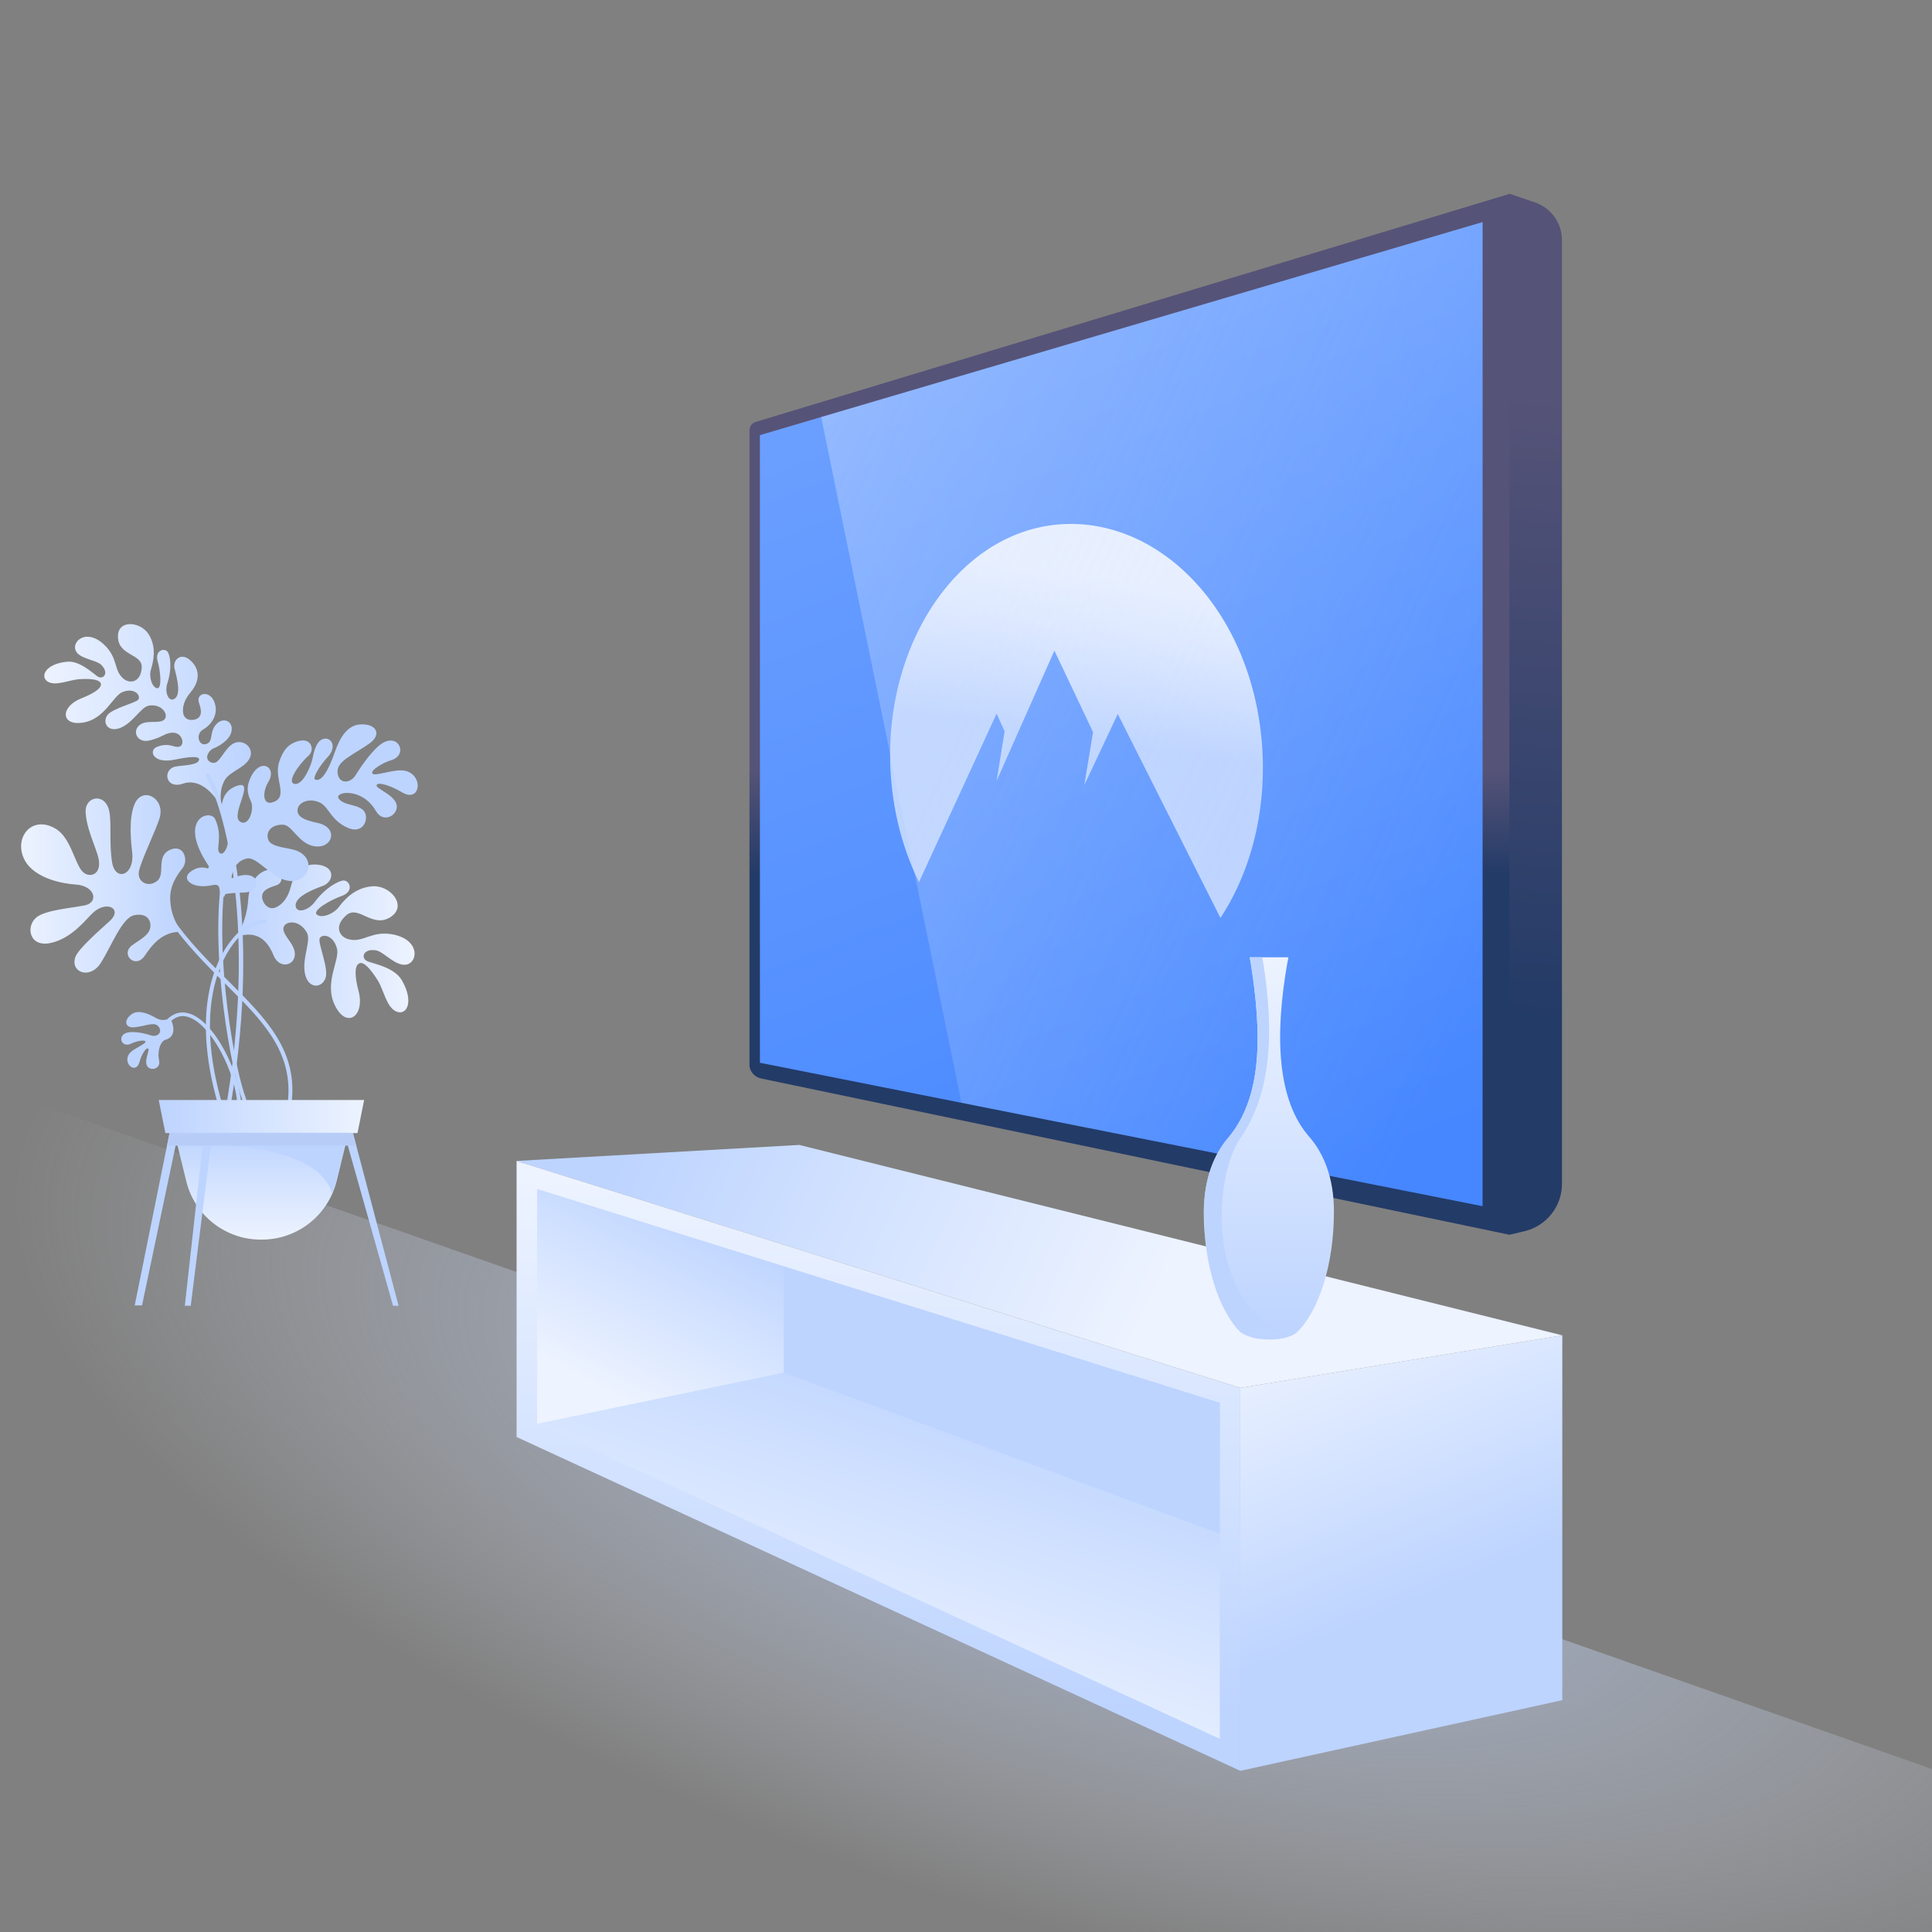 <svg width="555" height="555" viewBox="0 0 555 555" fill="none" xmlns="http://www.w3.org/2000/svg"><rect x="0" y="0" width="555" height="555" fill="#808080" stroke="none"/><g clip-path="url(#clip0)"><path d="M-86.602 282.9l782.1 274.6-70.5 130.3h-885.1l173.5-404.9z" fill="url(#paint0_radial)"/><path d="M71.3 258.5c.1-2.8 1.3-6.4 3.9-7.9 4.8-2.8 7.5 2.6 4.2 3.7-1.7.6-3.9 1.2-4.1 3-.2 1.6 1.6 4.7 4.3 3.2 2.7-1.5 3.6-4.4 4-6 1-4 3.8-6.9 8.4-6 4.5.9 3.7 4.9.7 6-3 1.1-8.5 3.3-7.7 6.1.5 1.7 3.6 1 5.5-1.6s5-5.2 7.7-6c2.201-.6 3.801 3.1-.1 4.4-3.1 1.1-8.4 4.1-7.1 5.3 1.3 1.2 4.8-.1 6.3-2.1s4.601-5.7 9.801-6c5.1-.3 10.1 5.7 5 8.9-5.2 3.2-9.1-3.6-12.6-.6-3.6 3.1-2.1 6.2.6 6.9 4.3 1.2 6.6-2.7 13.1-1.3 8.2 1.8 6.7 9.3 2.4 8.6-2.8-.4-5.5-3.7-7.6-4.1-3.8-.6-4.5 2.4-2.3 3.2 2.2.8 7.7 1.8 9.8 5.5 3.5 6.2 1.3 10.1-1.6 8.9-2.9-1.2-3.6-6.1-5.4-9-2.1-3.3-4.1-5.6-5.4-4.8-1.3.7-1.2 3.8-.1 7.9 1.9 7.2-3.4 10.9-6.7 4.3-3.4-6.6 1.4-13.2.5-16.5-1.1-4.2-4.6-4.3-5-2.8-.4 1.5 2.7 8.6 1.7 11.3-1.1 3-5 3.1-5.9-1.3-.9-4.4 1.8-9.4.6-11.7-2.2-4.1-6.6-3.5-6.8-1.3-.1 2.2 3.3 4.4 3.3 7.4 0 3.4-4.5 4.3-6.1.4-1.6-4-4.6-7.6-10.8-5.3 2.4-3.5 3.3-7.8 3.5-10.7z" fill="url(#paint1_linear)"/><path d="M63.2 317.9c-.2 0-.5-.2-.5-.4-8.3-28.5 0-42.9 4-47.7 3-3.7 6.6-5.8 9.4-5.6.3 0 .5.3.5.6s-.3.5-.6.5c-1.8-.2-5.1 1.1-8.4 5.1-3.9 4.7-11.9 18.7-3.8 46.7.1.3-.1.6-.4.7 0 .1-.1.1-.2.1z" fill="#BDD4FF"/><path d="M63.601 232.2c-.5-4.3-.1-5.8.7-7.6 1.1-2.7 5.3-3.7 7-6.1 2.6-3.4-1.8-7-4.9-4.5-2.6 2.1-3.5 6-5.8 5-2.2-1-.6-3.5.7-4 1.3-.5 4.7-2.3 5.2-4.9.6-3-2.5-4.3-4.5-1.9-2 2.3-.5 5.2-3.1 5.6-1.9.3-2.7-3-.6-4.2 2.6-1.5 4.1-4.2 3.6-6.8-.9-4.8-5.6-4-4.8-1.1.5 1.5 1.1 3.3 0 4.4-1 1-4.2 1.3-4.5-1.4-.3-2.7 1.3-4.8 2.2-5.9 2.3-2.7 3-6.2 0-9-2.9-2.7-5.4-.1-4.6 2.5.7 2.7 2 7.7-.4 8.6-1.4.5-2.6-2-1.7-4.7.9-2.7 1.2-6.2.3-8.5-.7-1.9-4.1-1.1-3.1 2.3.8 2.7 1.3 8-.2 7.7-1.5-.3-2.4-3.4-1.7-5.5.6-2.1 1.7-6.2-.7-10s-9.2-4.3-8.8 1c.3 5.3 7.2 4.6 6.8 8.7-.3 4.1-3.3 4.6-5.2 3.1-3-2.5-1.4-6-5.8-10-5.4-4.9-10 0-7.4 2.7 1.7 1.7 5.5 2 6.8 3.3 2.4 2.4.5 4.4-1.1 3.3-1.6-1.1-5.2-4.6-8.8-4.2-6.1.6-7.8 4.2-5.5 5.7 2.3 1.4 6.2-.5 9.1-.7 3.4-.2 6 .1 6.2 1.4.1 1.3-2.1 2.7-5.6 4.1-6.1 2.4-6 7.9.3 7 6.4-.9 8.7-7.7 11.5-8.8 3.5-1.4 5.4 1.1 4.5 2.2-.9 1-7.5 2.5-8.9 4.5-1.5 2.3.4 5.1 4 3.5 3.6-1.6 5.8-6 8-6.3 4-.6 5.8 2.9 4.3 4.1-1.5 1.2-4.8-.1-6.9 1.4-2.4 1.8-.8 5.4 2.8 4.5 3.6-.8 4.6-2.4 7-2.2 2.4.2 3.2 3.5 1.5 4-1.6.4-2.7-1.3-6.3 0-2.6.9-1.5 5.1 5.1 3.7 4.4-.9 7.5-1.1 6.8.3-.7 1.4-4.6 1.3-6.6 1.7-3.9.7-3.1 6.7 2.1 4.9 6.1-2 10.6 5.7 11 7.1z" fill="url(#paint2_linear)"/><path d="M70.2 316.6c-.2 0-.4-.1-.5-.4-3.2-8.3-9.4-41.1-6-64.3 0-.3.3-.5.6-.5s.5.3.5.6c-3.3 23 2.7 55.5 5.9 63.7.1.3 0 .6-.3.7 0 .2-.1.2-.2.2z" fill="#BDD4FF"/><path d="M83.2 317.9c-.4 0-.6-.3-.6-.6 2-15-7.2-24.1-17.8-34.6-5.6-5.6-11.4-11.4-16.5-18.7-.2-.3-.1-.6.1-.8.3-.2.6-.1.8.1 5 7.2 10.8 13 16.4 18.5 10.8 10.8 20.2 20.1 18.1 35.6 0 .3-.2.5-.5.5z" fill="#BDD4FF"/><path d="M65.898 316.6c-.4-.1-.6-.3-.6-.7 4.5-27.7 3.6-49.1 2-62.2-1.9-15.7-5.6-26.3-8.1-30.6-.2-.3-.1-.6.2-.8.3-.2.6-.1.8.2 4.7 8 15 40.5 6.3 93.6 0 .3-.3.5-.6.5z" fill="#BDD4FF"/><path d="M68.801 317.9c-.3 0-.6-.2-.6-.5-.5-9.3-7.6-23.4-14.3-25.3-2.4-.7-4.6.4-6.4 3.2-.2.3-.5.3-.8.2-.3-.2-.3-.5-.2-.8 2.7-4 5.6-4.2 7.7-3.6 7.2 2 14.6 16.5 15.1 26.3.1.2-.1.5-.5.5zM48.7 325.5l-10 49.5h2.1l10.4-49.5h-2.5zm50.198 0l14 49.6h1.6l-13.1-49.6h-2.5z" fill="#BDD4FF"/><path d="M102.698 325.5h-55.2l-1.9-9.5h59l-1.9 9.5z" fill="url(#paint3_linear)"/><path d="M75.198 356.1h-.3c-10.1 0-19-6.9-21.4-16.8l-3.4-13.9h50l-3.4 13.9c-2.5 9.9-11.3 16.8-21.5 16.8z" fill="url(#paint4_linear)"/><path d="M55.398 325.5h42.1l2.4.5-3.3 13.3c-.3 1.2-.7 2.4-1.2 3.5-5-16-40.5-13.8-44.5-13.8l4.5-3.5z" fill="#BDD4FF"/><path d="M58.598 325.5l-5.5 49.6h1.7l6.2-49.6h-2.4zm53.701-107.1c5.3-1.5 2-8.6-3.3-4.3-3 2.5-5.7 6.8-7 8.8-1.3 2-4.5 2.5-5-.7-.6-3.5 4.3-5.2 9.1-8.6 3.8-2.7 1.9-5.8-2.6-5.5-3.6.2-5.8 3.6-7.3 7.9-1.5 4.3-3.6 8.9-5.7 7.9-.8-.4 1.5-4.2 3.7-6.5 2.5-2.7 1.2-5.5-1-5.2-2.2.3-3 3.5-3.4 5.6-.4 2.1-2.7 7.7-5.1 7.4-2.5-.3.9-5.4 4.1-8.3 1.6-1.5.7-5.3-3.5-3.9-1.7.6-3.8 1.6-5.2 6.2-1.3 4.5 2.5 9.3-1.1 11-3.7 1.8-3.7-2.7-1.9-5.6 2.8-4.6-3.2-7.6-5.7.3-.5 1.7-.2 3.5.6 5.1 1.3 2.5-.7 7.9-3.2 5.9-2.5-2.1 4.6-11.9-.6-10.2-5.9 1.9-4.9 8.6-3.2 12.4 1.7 3.8-.8 8.6-2.1 6.7-.8-1.2 1.1-4.8-1.1-9.5-1.4-3-11-.2-1.9 13.4.3.4-.1.9-.5.7-1.1-.3-2.4-.3-3.7.4-4.5 2.3-.8 5.8 5.2 4.5 3-.7 1.7 1.8 2.7 2.9.8 1.1 1-.1 1.1-.3.2-.3 4.8-.5 5.3-.5 5.5 0 5.1-7.5-3.1-4.2-.2.1-.4 0-.4-.2.4-2.6 1.7-4.8 4.5-5.4 2.4-.4 5.5 3.6 9.1 5.5 7.6 3.9 11.9-4.9 5.2-7.7-2.2-.9-7-.9-8.1-2.9-1-2 .2-4.6 4-4.6 2.8 0 4.4 5.4 9.1 6.2 4.7.8 6.9-4.3 2.3-6.3-1.3-.6-6.6-1-7.1-3.5s3-4.4 6.5-2.7c2.4 1.2 3.1 5.1 7.9 7.2 4.8 2.1 6.4-3.2 4.4-5.1-1.8-1.7-5.6-1.3-7-3.3-1.4-2 6.7-3.4 10.7 3.6 2.2 3.8 6.7 1 5.9-2-.9-2.9-6.2-4.5-5.7-5.5.5-1.1 4.8.6 7.1 2 5.9 3.7 6.6-6 0-6.2-2.9-.1-7.9 1.8-8.3.9-.7-.9 3-3.1 5.3-3.8zm-74.601 81.4c-3.1 1.5-4.4-3.1-.2-3.3 2.4-.1 4.6.5 6.1 1 1.4.4 3.1-.7 2.1-2.4-1.2-1.8-3.4-.4-7 0-2.8.3-3.2-1.9-1.1-3.6 1.7-1.4 4.2-.7 6.6.6 1.1.6 2.3 1.5 4.7.4 0 0 2.8 5-1.4 6.2-1.3.4-2.4 3-1.8 5.9.6 2.6-2.7 3.2-3.5 1.5-.8-1.7 1-4.6.3-4.9-.7-.3-2 2.2-2.4 3.8-1.1 4.1-5.5 0-2.5-2.8 1.3-1.2 4.4-2.4 4.2-3-.2-.6-2.8-.1-4.1.6z" fill="#BDD4FF"/><path d="M52.3 267.7s-3.2-3.5-3.4-9.2c-.2-4.1 1.9-7 3.6-9.2 1.7-2.2.3-6.9-3.6-5.2-4.3 1.9-1.2 7-3.8 9-2.6 2-5.7.2-5.2-2.7.5-3 5.1-12.3 6-15.6 1.5-5.5-4.9-9-7.2-3.9-1.9 4.4-1 11.5-.7 14.2.6 6.5-4.9 8.2-5.8 2.6-.9-5.7-.1-11.1-.8-14.6-1.1-5.5-6.9-4.4-6.8 0 .1 4.4 2.5 9.3 3.5 12.7 1.7 5.7-2.8 6.9-4.8 4.1-2-2.8-3.2-9.2-7.1-11.7-7-4.4-12.5 2.5-9.1 8.9 2.9 5.4 11.3 6.8 14.7 7 5.6.4 6.6 5.2 2.5 6-4.1.8-11.1 1.3-13.8 3.4-3.2 2.6-2.1 8.7 4 7.4 6.1-1.3 10.1-6.7 12-8.5 4.1-4 8.9-1.3 5 2.2-3.9 3.5-8.9 8-9.8 10.2-1.7 4.5 4.1 6.7 7.2 1.9 3.1-4.8 6.1-13.1 9.7-13.8 4.6-.9 5.3 2.9 4.1 4.8-1.1 1.7-3.4 2.8-4.8 3.9-3.3 2.5.8 6.7 3.5 3.2 2-2.9 5-7.4 10.9-7.1z" fill="url(#paint5_linear)"/><path d="M102.299 329.1h-54.3l.7-3.6h52.7l.9 3.6z" fill="#B7CDF8"/><path d="M433.597 354.7l4.3-1c6.3-1.5 10.8-7.1 10.8-13.6V68.9c0-4.8-3.1-9.1-7.6-10.7l-7.6-2.6v299.1h.1z" fill="url(#paint6_linear)"/><path d="M218.597 309.8l215 44.9v-299l-216.5 65.5c-1.1.3-1.8 1.3-1.8 2.5v182.2c0 1.8 1.4 3.5 3.3 3.9z" fill="url(#paint7_linear)"/><path d="M218.297 125v180.3l57.9 11.5 149.7 29.7V63.8l-190 56-17.6 5.2z" fill="url(#paint8_linear)"/><path d="M350.595 263.7c7.7-11.7 12.3-26.9 12.2-43.7-.4-42.2-29.1-72.8-60.1-69.2-27.2 3.2-47 32.5-47 65.9 0 13.3 3 26 8.3 36.7l22.3-48.4 2.3 5.1-2.3 14.2 16.6-37.4 11.1 23.4-2.5 15.2 9.6-20.4 29.5 58.6z" fill="url(#paint9_linear)"/><path d="M235.898 119.8l40.3 197 149.7 29.7V63.8l-190 56z" fill="url(#paint10_linear)"/><path d="M448.797 488.4l-92.5 20.3v-110l92.5-15.1v104.8z" fill="url(#paint11_linear)"/><path d="M229.598 328.9l-81.2 4.6 207.9 65.2 92.5-15.1-219.2-54.7z" fill="url(#paint12_linear)"/><path d="M148.398 412.8l207.9 95.9v-110l-207.9-65.2v79.3z" fill="url(#paint13_linear)"/><path d="M154.297 409v-67.4l196.1 61.4v96.5l-196.1-90.5z" fill="url(#paint14_linear)"/><path d="M225.197 394.3l-70.9 14.7v-67.4l70.9 22.2v30.5z" fill="url(#paint15_linear)"/><path d="M350.398 440.6l-125.2-46.3v-30.5l125.2 39.2v37.6z" fill="url(#paint16_linear)"/><path d="M352.697 327c10-11.7 9.9-30 6.5-51-.1-.3-.2-.7-.2-1h11.1c0 .4-.1.8-.2 1.1-3.7 20.7-3.3 40 6.5 50.8 3.7 4.4 6.8 11.2 6.8 21.1 0 15.3-4.3 28.5-10.6 34.7 0 0-2 2.1-7.9 2.1s-8.3-2.1-8.3-2.1c-6.3-6.2-10.6-19.4-10.6-34.7.1-9.7 3.1-16.5 6.9-21z" fill="url(#paint17_linear)"/><path d="M352.698 327c10-11.7 9.9-30 6.5-51-.1-.3-.2-.7-.2-1h3.6c0 .4.1.7.2 1 3.4 21 2.3 38.3-6.5 51-7.2 10.3-10.4 44.7 11.9 55.8h-11.7c-6.3-6.2-10.6-19.4-10.6-34.7 0-9.8 3-16.6 6.8-21.1z" fill="#BDD4FF"/></g><defs><linearGradient id="paint9_linear" x1="317.582" y1="160.999" x2="310.207" y2="211.846" gradientUnits="userSpaceOnUse"><stop offset=".091" stop-color="#EDF3FF"/><stop offset=".388" stop-color="#E1EBFF"/><stop offset=".919" stop-color="#C2D7FF"/><stop offset="1" stop-color="#BDD4FF"/></linearGradient><linearGradient id="paint10_linear" x1="448.19" y1="236.035" x2="137.092" y2="89.636" gradientUnits="userSpaceOnUse"><stop stop-color="#BDD4FF" stop-opacity="0"/><stop offset="1" stop-color="#EDF3FF" stop-opacity=".5"/></linearGradient><linearGradient id="paint3_linear" x1="45.565" y1="320.732" x2="104.569" y2="320.732" gradientUnits="userSpaceOnUse"><stop stop-color="#BDD4FF"/><stop offset="1" stop-color="#EDF3FF"/></linearGradient><linearGradient id="paint4_linear" x1="75.067" y1="325.462" x2="75.067" y2="356.087" gradientUnits="userSpaceOnUse"><stop stop-color="#BDD4FF"/><stop offset="1" stop-color="#EDF3FF"/></linearGradient><linearGradient id="paint5_linear" x1="53.105" y1="253.763" x2="5.908" y2="253.763" gradientUnits="userSpaceOnUse"><stop stop-color="#BDD4FF"/><stop offset="1" stop-color="#EDF3FF"/></linearGradient><linearGradient id="paint6_linear" x1="430.025" y1="323.361" x2="448.714" y2="113.497" gradientUnits="userSpaceOnUse"><stop offset=".149" stop-color="#233B67"/><stop offset="1" stop-color="#565378"/></linearGradient><linearGradient id="paint7_linear" x1="324.443" y1="256.31" x2="324.443" y2="221.008" gradientUnits="userSpaceOnUse"><stop offset=".149" stop-color="#233B67"/><stop offset="1" stop-color="#565378"/></linearGradient><linearGradient id="paint8_linear" x1="382.662" y1="338.434" x2="257.649" y2="20.834" gradientUnits="userSpaceOnUse"><stop stop-color="#4687FF"/><stop offset=".999" stop-color="#77A7FF"/></linearGradient><linearGradient id="paint2_linear" x1="72.1" y1="205.679" x2="12.817" y2="205.679" gradientUnits="userSpaceOnUse"><stop stop-color="#BDD4FF"/><stop offset="1" stop-color="#EDF3FF"/></linearGradient><linearGradient id="paint1_linear" x1="67.493" y1="270.523" x2="118.994" y2="270.523" gradientUnits="userSpaceOnUse"><stop stop-color="#BDD4FF"/><stop offset="1" stop-color="#EDF3FF"/></linearGradient><linearGradient id="paint11_linear" x1="408.104" y1="459.487" x2="374.363" y2="378.783" gradientUnits="userSpaceOnUse"><stop stop-color="#BDD4FF"/><stop offset="1" stop-color="#EDF3FF"/></linearGradient><linearGradient id="paint12_linear" x1="188.919" y1="307.246" x2="331.177" y2="373.815" gradientUnits="userSpaceOnUse"><stop stop-color="#BDD4FF"/><stop offset="1" stop-color="#EDF3FF"/></linearGradient><linearGradient id="paint13_linear" x1="252.358" y1="491.984" x2="252.358" y2="338.666" gradientUnits="userSpaceOnUse"><stop stop-color="#BDD4FF"/><stop offset="1" stop-color="#EDF3FF"/></linearGradient><linearGradient id="paint14_linear" x1="262.757" y1="389.324" x2="231.752" y2="482.339" gradientUnits="userSpaceOnUse"><stop stop-color="#BDD4FF"/><stop offset="1" stop-color="#EDF3FF"/></linearGradient><linearGradient id="paint15_linear" x1="200.579" y1="347.067" x2="173.677" y2="399.046" gradientUnits="userSpaceOnUse"><stop stop-color="#BDD4FF"/><stop offset="1" stop-color="#EDF3FF"/></linearGradient><linearGradient id="paint16_linear" x1="288.335" y1="451.679" x2="288.863" y2="501.865" gradientUnits="userSpaceOnUse"><stop stop-color="#BDD4FF"/><stop offset="1" stop-color="#EDF3FF"/></linearGradient><linearGradient id="paint17_linear" x1="364.557" y1="384.926" x2="364.557" y2="275.054" gradientUnits="userSpaceOnUse"><stop stop-color="#BDD4FF"/><stop offset="1" stop-color="#EDF3FF"/></linearGradient><radialGradient id="paint0_radial" cx="0" cy="0" r="1" gradientUnits="userSpaceOnUse" gradientTransform="matrix(314.998 94.444 -37.88 126.343 320.594 422.947)"><stop offset=".255" stop-color="#BDD4FF" stop-opacity=".5"/><stop offset="1" stop-color="#EDF3FF" stop-opacity="0"/></radialGradient><clipPath id="clip0"><path fill="#fff" d="M0 0h555v555H0z"/></clipPath></defs></svg>